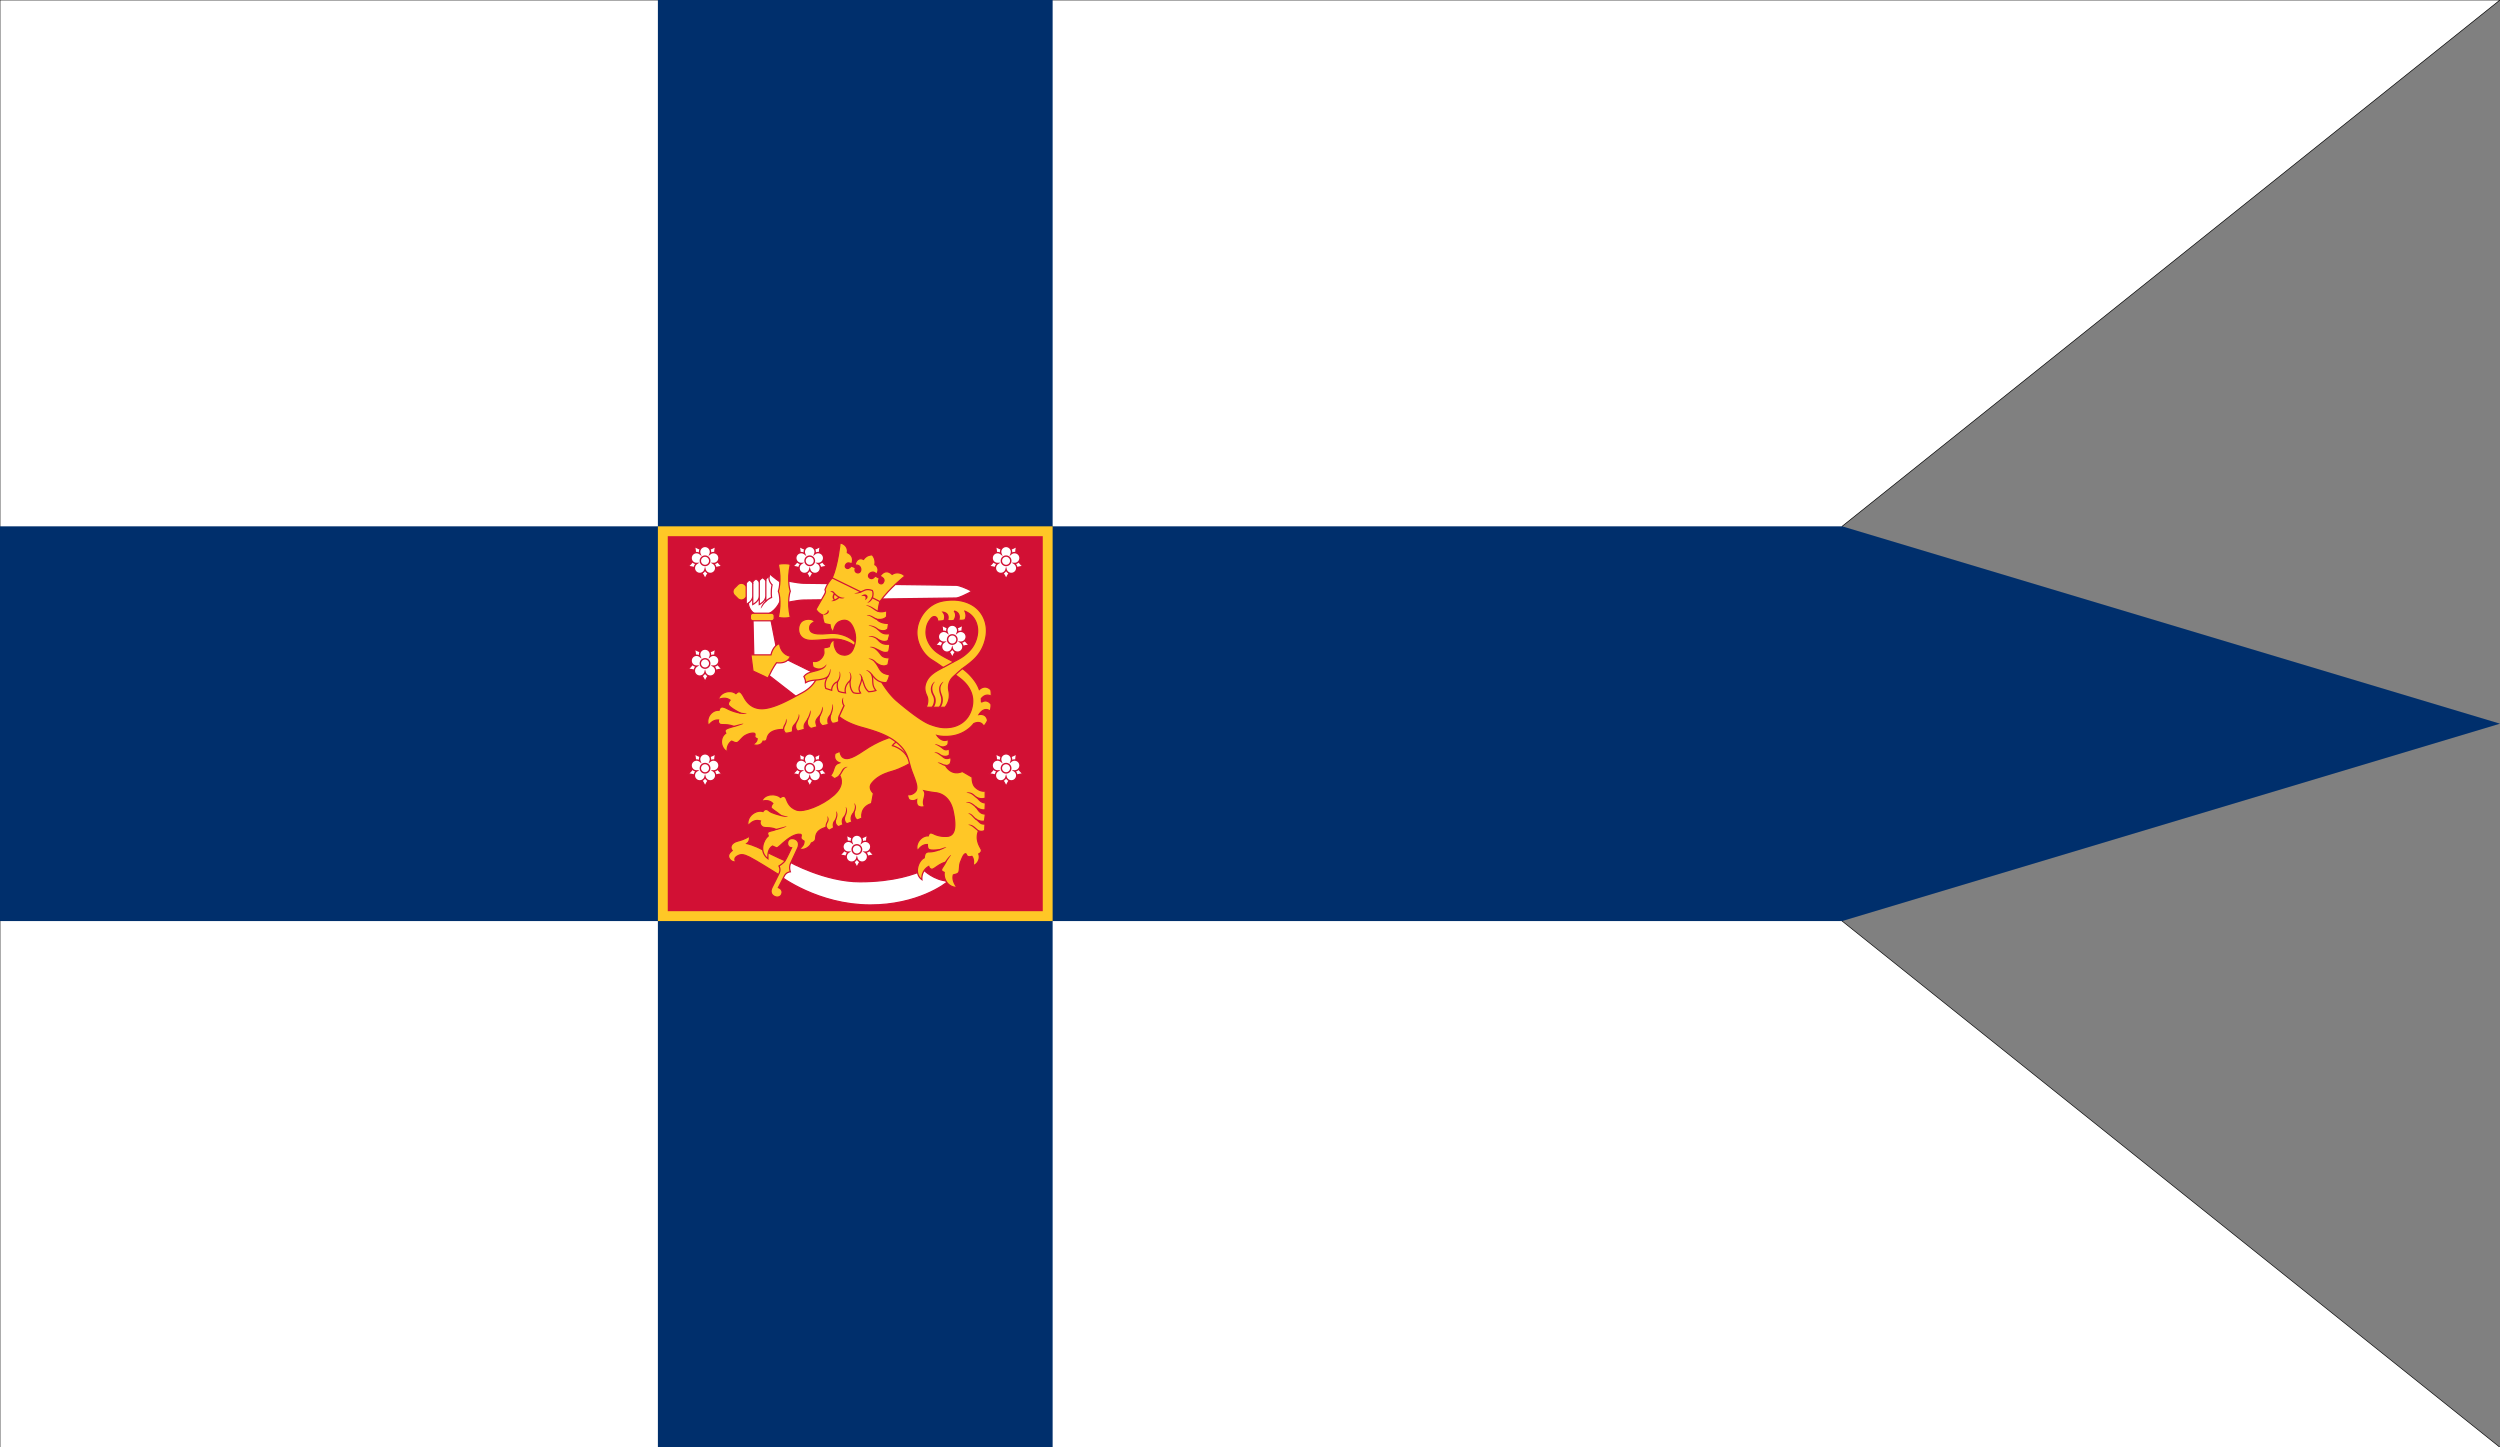 <svg xmlns="http://www.w3.org/2000/svg" xmlns:xlink="http://www.w3.org/1999/xlink" height="1100" width="1900"><rect width="100%" height="100%" fill="#808080" stroke="none"/><path d="M0 0h1900l-500 400v300l500 400H0z" fill="#fff" stroke="#000" stroke-width=".5"/><path d="M0 400h1400l500 150-500 150H0z" fill="#002f6c"/><path d="M500 0h300v1100H500z" fill="#002f6c"/><path d="M500 400h300v300H500z" fill="#ffc726"/><path d="M507.5 407.5h285v285h-285z" fill="#d21034"/><g style="display:inline;mix-blend-mode:normal;stroke:#c8102e;stroke-width:.39;stroke-miterlimit:4;stroke-dasharray:none"><g style="mix-blend-mode:normal;stroke:#c8102e;stroke-width:.39;stroke-miterlimit:4;stroke-dasharray:none" transform="matrix(2.404 0 0 2.404 516.392 244.899)"><use xlink:href="#a" transform="translate(33.093)" width="100%" height="100%" style="stroke:#c8102e;stroke-width:.39;stroke-miterlimit:4;stroke-dasharray:none"/><g id="a" style="stroke:#d21034;stroke-width:.39;stroke-miterlimit:4;stroke-dasharray:none;stroke-opacity:1"><path style="font-variation-settings:normal;vector-effect:none;fill:#fff;fill-opacity:1;fill-rule:evenodd;stroke:#d21034;stroke-width:.39;stroke-linecap:butt;stroke-linejoin:miter;stroke-miterlimit:4;stroke-dasharray:none;stroke-dashoffset:0;stroke-opacity:1;marker:none;marker-start:none;marker-mid:none;marker-end:none;stop-color:#c8102e" d="M12.722 71.481c1.187.816 2.937 1.235 2.937 1.235s1.75-.42 2.936-1.235c-.408 1.381-.267 3.175-.267 3.175s.94 1.534 2.082 2.411c-1.44.038-3.101.727-3.101.727s-1.17 1.368-1.65 2.726c-.482-1.358-1.65-2.726-1.65-2.726s-1.662-.689-3.102-.727c1.142-.877 2.082-2.411 2.082-2.411s.142-1.794-.267-3.175z" transform="matrix(1.157 0 0 1.157 -10.023 -11.923)"/><path style="font-variation-settings:normal;opacity:1;vector-effect:none;fill:#fff;fill-opacity:1;fill-rule:evenodd;stroke:#d21034;stroke-width:1.472;stroke-linecap:butt;stroke-linejoin:miter;stroke-miterlimit:4;stroke-dasharray:none;stroke-dashoffset:0;stroke-opacity:1;marker:none;marker-start:none;marker-mid:none;marker-end:none;stop-color:#c8102e;stop-opacity:1" d="M59.129 270.59a5.616 5.616 0 0 0-5.182 7.648 5.616 5.616 0 1 0-3.236 9.957 5.616 5.616 0 0 0-.26 9.264 5.616 5.616 0 0 0 8.73-3.111 5.616 5.616 0 1 0 8.471-6.155c.694.04 1.388-.05 2.05-.263a5.616 5.616 0 1 0-5.284-9.694 5.616 5.616 0 0 0-5.29-7.646zm4.9 14.853a4.846 4.846 0 1 1-9.692-.001 4.846 4.846 0 0 1 9.692.001z" transform="translate(-10.023 -11.923) scale(.306)"/></g><use height="100%" width="100%" transform="translate(95.168)" xlink:href="#a" style="stroke:#c8102e;stroke-width:.39;stroke-miterlimit:4;stroke-dasharray:none"/><use style="stroke:#c8102e;stroke-width:.39;stroke-miterlimit:4;stroke-dasharray:none" xlink:href="#a" transform="translate(78.158 24.884)" width="100%" height="100%"/><use style="stroke:#c8102e;stroke-width:.39;stroke-miterlimit:4;stroke-dasharray:none" xlink:href="#a" transform="translate(0 32.455)" width="100%" height="100%"/><use style="stroke:#c8102e;stroke-width:.39;stroke-miterlimit:4;stroke-dasharray:none" height="100%" width="100%" transform="translate(0 65.575)" xlink:href="#a"/><use style="stroke:#c8102e;stroke-width:.39;stroke-miterlimit:4;stroke-dasharray:none" xlink:href="#a" transform="translate(33.093 65.575)" width="100%" height="100%"/><use style="stroke:#c8102e;stroke-width:.39;stroke-miterlimit:4;stroke-dasharray:none" height="100%" width="100%" transform="translate(95.168 65.575)" xlink:href="#a"/><use style="stroke:#c8102e;stroke-width:.39;stroke-miterlimit:4;stroke-dasharray:none" height="100%" width="100%" transform="translate(48 91.261)" xlink:href="#a"/></g><g style="stroke:#c8102e;stroke-width:.39;stroke-miterlimit:4;stroke-dasharray:none"><g style="stroke:#c8102e;stroke-width:.39;stroke-miterlimit:4;stroke-dasharray:none"><path d="m17.387 84.04 1.044-1.044a1.596 1.596 0 0 1 2.262 0l1.044 1.044a1.596 1.596 0 0 1 0 2.262l-1.044 1.045a1.596 1.596 0 0 1-2.262 0l-1.044-1.045a1.596 1.596 0 0 1 0-2.262z" style="color:#000;overflow:visible;opacity:1;mix-blend-mode:normal;fill:#ffc726;fill-opacity:1;fill-rule:evenodd;stroke:#d21034;stroke-width:.39;stroke-linecap:round;stroke-linejoin:miter;stroke-miterlimit:4;stroke-dasharray:none;stroke-opacity:1" transform="matrix(2.404 0 0 2.404 516.392 244.899)"/><path transform="translate(516.392 244.899) scale(.636)" d="m163.452 420.433-45.975-22.661-9.058-46.437-1.941-2.769c11.038-5.832 14.213-16.53 14.213-16.53l-.289-21.575c-6.381-4.255-12.322-9.59-12.322-9.59-.481.982-.78 1.927-.951 2.834l-.045.174c.01-.063.014-.124.025-.188 0 0-3.906 2.404-3.906 4.21v1.478c0-1.806-3.904-4.21-3.904-4.21s-3.904 2.404-3.904 4.21v1.478c0-1.805-3.905-4.209-3.905-4.209s-3.904 2.404-3.904 4.21v1.478c0-1.806-3.904-4.209-3.904-4.209s-3.907 2.403-3.907 4.209v25.035s1.097-.538 2.47-1.545c.244 2.501 1.498 8.814 8.03 12.94l-2.503 2.77 1.307 56.692 52.137 40.393 28.317-12.699z" style="font-variation-settings:normal;opacity:1;mix-blend-mode:normal;vector-effect:none;fill:#fff;fill-opacity:1;fill-rule:evenodd;stroke:#d21034;stroke-width:1.472;stroke-linecap:butt;stroke-linejoin:miter;stroke-miterlimit:4;stroke-dasharray:none;stroke-dashoffset:0;stroke-opacity:1;marker:none;marker-start:none;marker-mid:none;marker-end:none;stop-color:#c8102e;stop-opacity:1"/><path d="M103.203 309.379v23.992c4.053-3.642 6.856-4.514 6.856-4.514s-1.11-6.795.632-15.068c0 0-4.694-4.16-3.582-10.098m-11.714 7.166v26.513s7.809-3.837 7.809-10.16m-15.618-14.874v25.034s7.809-3.837 7.809-10.16m-13.15 8.616c2.265-1.7 5.34-4.76 5.34-8.615" transform="translate(516.392 244.899) scale(.636)" style="font-variation-settings:normal;opacity:1;mix-blend-mode:normal;vector-effect:none;fill:none;fill-opacity:1;fill-rule:evenodd;stroke:#d21034;stroke-width:1.472;stroke-linecap:square;stroke-linejoin:miter;stroke-miterlimit:4;stroke-dasharray:none;stroke-dashoffset:0;stroke-opacity:1;marker:none;marker-start:none;marker-mid:none;marker-end:none;stop-color:#c8102e;stop-opacity:1"/><path style="font-variation-settings:normal;opacity:1;vector-effect:none;fill:#fff;fill-opacity:1;fill-rule:evenodd;stroke:#d21034;stroke-width:.39;stroke-linecap:butt;stroke-linejoin:miter;stroke-miterlimit:4;stroke-dasharray:none;stroke-dashoffset:0;stroke-opacity:1;marker:none;marker-start:none;marker-mid:none;marker-end:none;stop-color:#c8102e;stop-opacity:1" d="M33.33 88.746s3.876-.896 5.937-.924l48.214-.64c.832-.01 3.137-1.118 4.966-2.14-1.83-1.023-4.134-1.872-4.966-1.883l-48.214-.64c-2.06-.026-5.937-.923-5.937-.923z" transform="matrix(2.404 0 0 2.404 516.392 244.899)"/><path d="M31.259 76.537s.537-.226 1.89-.226c1.354 0 1.891.226 1.891.226-1.152 5.427-.004 8.505-.004 8.505s-1.148 2.818.004 8.245c0 0-.537.226-1.89.226-1.354 0-1.891-.226-1.891-.226 1.151-5.427.004-8.245.004-8.245s1.147-3.078-.004-8.505z" style="font-variation-settings:normal;opacity:1;mix-blend-mode:normal;vector-effect:none;fill:#ffc726;fill-opacity:1;fill-rule:evenodd;stroke:#d21034;stroke-width:.39;stroke-linecap:butt;stroke-linejoin:miter;stroke-miterlimit:4;stroke-dasharray:none;stroke-dashoffset:0;stroke-opacity:1;marker:none;marker-start:none;marker-mid:none;marker-end:none;stop-color:#c8102e;stop-opacity:1" transform="matrix(2.404 0 0 2.404 516.392 244.899)"/><path d="M23.274 91.998h5.83c.47 0 .849.379.849.849v.692c0 .47-.378.848-.848.848h-5.83a.846.846 0 0 1-.849-.848v-.692c0-.47.379-.849.848-.849z" style="color:#000;overflow:visible;opacity:1;mix-blend-mode:normal;fill:#ffc726;fill-opacity:1;fill-rule:evenodd;stroke:#d21034;stroke-width:.39;stroke-linecap:round;stroke-linejoin:miter;stroke-miterlimit:4;stroke-dasharray:none;stroke-opacity:1" transform="matrix(2.404 0 0 2.404 516.392 244.899)"/><path d="M30.695 107.651c3.802.422 4.378-2.074 4.378-2.074-1.975-.325-3.228-2.012-3.418-3.993-2.189.652-2.726 3.57-2.726 3.57h-6.336l.652 5.108 4.724 2.228c.787-1.639 1.671-3.393 2.726-4.839z" style="font-variation-settings:normal;opacity:1;mix-blend-mode:normal;vector-effect:none;fill:#ffc726;fill-opacity:1;fill-rule:evenodd;stroke:#d21034;stroke-width:.39;stroke-linecap:butt;stroke-linejoin:miter;stroke-miterlimit:4;stroke-dasharray:none;stroke-dashoffset:0;stroke-opacity:1;marker:none;marker-start:none;marker-mid:none;marker-end:none;stop-color:#c8102e;stop-opacity:1" transform="matrix(2.404 0 0 2.404 516.392 244.899)"/><path d="M27.238 87.98c-.672.64-1.277 1.408-1.516 2.319-.05.216-.003.293.122.074.47-.78 1.024-1.515 1.692-2.135-.095-.074-.18-.318-.283-.272z" style="color:#000;font-style:normal;font-variant:normal;font-weight:400;font-stretch:normal;font-size:medium;line-height:normal;font-family:sans-serif;font-variant-ligatures:normal;font-variant-position:normal;font-variant-caps:normal;font-variant-numeric:normal;font-variant-alternates:normal;font-variant-east-asian:normal;font-feature-settings:normal;font-variation-settings:normal;text-indent:0;text-align:start;text-decoration:none;text-decoration-line:none;text-decoration-style:solid;text-decoration-color:#000;letter-spacing:normal;word-spacing:normal;text-transform:none;writing-mode:lr-tb;direction:ltr;text-orientation:mixed;dominant-baseline:auto;baseline-shift:baseline;text-anchor:start;white-space:normal;shape-padding:0;shape-margin:0;inline-size:0;clip-rule:nonzero;display:inline;overflow:visible;visibility:visible;opacity:1;isolation:auto;mix-blend-mode:normal;color-interpolation:sRGB;color-interpolation-filters:linearRGB;solid-color:#000;solid-opacity:1;vector-effect:none;fill:#d21034;fill-opacity:1;fill-rule:evenodd;stroke:none;stroke-width:.39;stroke-linecap:butt;stroke-linejoin:miter;stroke-miterlimit:4;stroke-dasharray:none;stroke-dashoffset:0;stroke-opacity:1;marker:none;color-rendering:auto;image-rendering:auto;shape-rendering:auto;text-rendering:auto;enable-background:accumulate;stop-color:#c8102e;stop-opacity:1" stroke="none" transform="matrix(2.404 0 0 2.404 516.392 244.899)"/></g><g style="stroke:#c8102e;stroke-width:.39;stroke-miterlimit:4;stroke-dasharray:none"><path d="M31.534 174.743s-7.494-4.725-9.395-5.648c-1.9-.923-2.715-1.032-3.964-.272-1.25.76-.326 1.792-.326 1.792-.923.11-1.9-.38-2.28-1.466-.381-1.086 1.085-2.118 1.085-2.118-.814-.977-.38-2.498 1.901-3.041 2.28-.543 3.53-1.52 3.53-1.52s.38 1.52-.76 2.335c0 0 2.335.488 5.213 2.118 2.878 1.629 7.712 3.692 7.712 3.692z" style="font-variation-settings:normal;opacity:1;vector-effect:none;fill:#ffc726;fill-opacity:1;fill-rule:evenodd;stroke:#d21034;stroke-width:.39;stroke-linecap:butt;stroke-linejoin:miter;stroke-miterlimit:4;stroke-dasharray:none;stroke-dashoffset:0;stroke-opacity:1;marker:none;marker-start:none;marker-mid:none;marker-end:none;stop-color:#c8102e;stop-opacity:1" transform="matrix(2.404 0 0 2.404 516.392 244.899)"/><path d="M34.757 170.597s11.208 6.3 22.273 6.3c11.066 0 17.48-2.498 20.195-3.693 0 0 3.258 3.259 7.712 3.476-.74.892-9.748 7.55-24.633 7.54-16.484-.014-28.371-9.06-28.371-9.06z" style="font-variation-settings:normal;opacity:1;vector-effect:none;fill:#fff;fill-opacity:1;fill-rule:evenodd;stroke:#d21034;stroke-width:.39;stroke-linecap:butt;stroke-linejoin:miter;stroke-miterlimit:4;stroke-dasharray:none;stroke-dashoffset:0;stroke-opacity:1;marker:none;marker-start:none;marker-mid:none;marker-end:none;stop-color:#c8102e;stop-opacity:1" transform="matrix(2.404 0 0 2.404 516.392 244.899)"/><path style="font-variation-settings:normal;opacity:1;vector-effect:none;fill:#ffc72c;fill-opacity:1;fill-rule:evenodd;stroke:#d21034;stroke-width:.39;stroke-linecap:butt;stroke-linejoin:miter;stroke-miterlimit:4;stroke-dasharray:none;stroke-dashoffset:0;stroke-opacity:1;marker:none;marker-start:none;marker-mid:none;marker-end:none;stop-color:#c8102e;stop-opacity:1" d="M33.214 174.949c-.616 1.139-1.941 3.776-1.941 3.776s1.328.448 1.161 1.662c-.167 1.215-1.296 1.639-2.336 1.164-1.04-.474-1.476-1.48-.858-2.79s1.747-3.37 2.298-4.622c.551-1.252-.07-2.22-.07-2.22s1.443-.905 1.95-1.718c.501-.807 2.017-4.044 2.017-4.044-.515-.02-1.406-.486-1.239-1.701.167-1.215 1.374-1.485 2.414-1.01 1.04.474 1.284 1.595.78 2.752-.502 1.156-1.746 3.676-2.297 4.928-.551 1.253-.046 2.604-.046 2.604s-1.218.08-1.833 1.219z" transform="matrix(2.404 0 0 2.404 516.392 244.899)"/></g><g style="display:inline;opacity:1;mix-blend-mode:normal;stroke:#c8102e;stroke-width:.39;stroke-miterlimit:4;stroke-dasharray:none"><path transform="rotate(43.113 118.906 1010.965) scale(2.404)" d="M90.17 150.937c-.484 4.563-3.156 10.323-5.427 11.277-2.27.953-3.817.037-4.767-.396-.95-.432-1.4 0-1.62.94-1.753-.095-4.612 2.521-3.488 4.893.497-.694 1.296-1.918 3-1.877 0 0 .073.88.429 1.27s1.75-.12 4.068-.234c0 0-2.672 1.516-3.683 1.509-.999-.008-1.497.508-1.316 1.47-1.964.949-2.944 4.675-.362 6.493-.053-1.719.282-2.988 1.794-3.775 0 0 .213.843 1.398.948 1.186.106 1.776-1.561 4.134-2.437-.44 1.03-1.395 1.961-1.323 2.538.045.366.483.498.846.704-.274 1.973 1.208 5.705 4.847 5.35-.888-.857-2.14-2.288-1.677-3.929.538-.233.8-.205 1.254-.42.525-.248.268-1.69.734-4.323.467-2.634 1.41-3.666 1.902-3.979.491-.312.531.375.937.734.405.358 1.41.053 1.41.053.69.742.835 1.592.557 2.697 1.154-.082 2.163-2.23 1.52-3.897 0 0 .586-.89.157-1.68-.429-.792-2.101-1.666-.163-5.165.738.335 1.376.076 1.376.076l.494-1.551s-1.345-.578-1.27-2.154c.266.351.766 1.217 2.12.915l.666-1.514s-1.64-.4-1.497-2.394c0 0 .6 1.596 2.144 1.416l.82-1.587s-1.644-.246-1.677-2.745c0 0 1.064 1.534 2.458 1.196l.663-1.439s-2.894-1.978-.935-5.448l-1.791-2.787s-2.35.192-2.55-1.928c-.198-2.12.455-4.442 2.078-7.078 1.624-2.636 2.585-6.14 2.585-6.14l-2.957-3.555-7.21 1.914s-2.23 3.648-3.41 9.07c-1.112 5.104-2.215 5.81-3.196 6.043-.982.233-2.127-.762-2.127-.762l-.665 1.515s.774 2.177 3.033 1.253c-1.111 1.998.575 2.476.722 4.903 0 0 1.043-.157 1.463-.105 0 0 .6-.71.564-1.941 1.11.295 3.422 1.5 2.938 6.063z" style="color:#000;font-style:normal;font-variant:normal;font-weight:400;font-stretch:normal;font-size:medium;line-height:normal;font-family:sans-serif;font-variant-ligatures:normal;font-variant-position:normal;font-variant-caps:normal;font-variant-numeric:normal;font-variant-alternates:normal;font-variant-east-asian:normal;font-feature-settings:normal;font-variation-settings:normal;text-indent:0;text-align:start;text-decoration:none;text-decoration-line:none;text-decoration-style:solid;text-decoration-color:#000;letter-spacing:normal;word-spacing:normal;text-transform:none;writing-mode:lr-tb;direction:ltr;text-orientation:mixed;dominant-baseline:auto;baseline-shift:baseline;text-anchor:start;white-space:normal;shape-padding:0;shape-margin:0;inline-size:0;clip-rule:nonzero;display:inline;overflow:visible;visibility:visible;opacity:1;isolation:auto;mix-blend-mode:normal;color-interpolation:sRGB;color-interpolation-filters:linearRGB;solid-color:#000;solid-opacity:1;vector-effect:none;fill:#ffc726;fill-opacity:1;fill-rule:evenodd;stroke:#d21034;stroke-width:.39;stroke-linecap:butt;stroke-linejoin:miter;stroke-miterlimit:4;stroke-dasharray:none;stroke-dashoffset:0;stroke-opacity:1;marker:none;color-rendering:auto;image-rendering:auto;shape-rendering:auto;text-rendering:auto;enable-background:accumulate;stop-color:#c8102e;stop-opacity:1"/><path d="M52.809 140.573a1.964 1.964 0 0 0-1.358.937c-.352.563-.608 1.191-1.056 1.674.113.051.249.271.345.205.505-.633.821-1.388 1.3-2.038.243-.328.582-.557.965-.693.273-.145-.101-.105-.196-.085zm2.46 11.662c.375.77.154 1.666-.193 2.412-.145.149.042.196.16.265.13.14.168-.045.223-.147.343-.73.496-1.644.072-2.375-.074-.126-.157-.25-.288-.323l.026.168zm-2.693 1.18c.243.82-.024 1.695-.4 2.43-.14.148-.064.236.102.304.125.145.186.012.243-.108.407-.769.62-1.733.237-2.554-.043-.12-.231-.358-.181-.092zm-3.034 1.377c.178.772.017 1.585-.326 2.28-.023.11-.216.272-.03.32.131.074.287.22.32-.015.3-.673.55-1.438.37-2.178a1.472 1.472 0 0 0-.355-.624l.02.217zm-17.596.952c-.024.12-.198.343.013.348.678.186 1.467.355 2.17.308.268-.019.017-.125-.11-.143-.665-.141-1.403-.374-2.053-.574-.007.02-.016.04-.02.061zm14.83.583c.107.527.098 1.1-.177 1.568-.252.439-.43.928-.425 1.44-.003.13.004.262.008.393.12-.047.313-.041.386-.12-.09-.503.062-1.008.306-1.445.23-.408.368-.896.225-1.358-.068-.234-.148-.476-.313-.662l-.01.184zm-14.112 3.292c-.721.189-1.445.377-2.168.563.057.109.028.364.144.37 1.047-.287 2.094-.601 3.071-1.08.238-.143-.026-.143-.166-.09-.293.08-.587.158-.88.237z" style="color:#000;font-style:normal;font-variant:normal;font-weight:400;font-stretch:normal;font-size:medium;line-height:normal;font-family:sans-serif;font-variant-ligatures:normal;font-variant-position:normal;font-variant-caps:normal;font-variant-numeric:normal;font-variant-alternates:normal;font-variant-east-asian:normal;font-feature-settings:normal;font-variation-settings:normal;text-indent:0;text-align:start;text-decoration:none;text-decoration-line:none;text-decoration-style:solid;text-decoration-color:#000;letter-spacing:normal;word-spacing:normal;text-transform:none;writing-mode:lr-tb;direction:ltr;text-orientation:mixed;dominant-baseline:auto;baseline-shift:baseline;text-anchor:start;white-space:normal;shape-padding:0;shape-margin:0;inline-size:0;clip-rule:nonzero;display:inline;overflow:visible;visibility:visible;opacity:1;isolation:auto;mix-blend-mode:normal;color-interpolation:sRGB;color-interpolation-filters:linearRGB;solid-color:#000;solid-opacity:1;vector-effect:none;fill:#d21034;fill-opacity:1;fill-rule:evenodd;stroke:none;stroke-width:.39;stroke-linecap:butt;stroke-linejoin:miter;stroke-miterlimit:4;stroke-dasharray:none;stroke-dashoffset:0;stroke-opacity:1;marker:none;color-rendering:auto;image-rendering:auto;shape-rendering:auto;text-rendering:auto;enable-background:accumulate;stop-color:#c8102e;stop-opacity:1" stroke="none" transform="matrix(2.404 0 0 2.404 516.392 244.899)"/><path d="M68.898 132.546s-.978.38-1.575 1.303c0 0 3.434.83 4.933 3.985" style="font-variation-settings:normal;display:inline;opacity:1;mix-blend-mode:normal;vector-effect:none;fill:none;fill-opacity:1;fill-rule:evenodd;stroke:#d21034;stroke-width:.39;stroke-linecap:butt;stroke-linejoin:miter;stroke-miterlimit:4;stroke-dasharray:none;stroke-dashoffset:0;stroke-opacity:1;marker:none;marker-start:none;marker-mid:none;marker-end:none;stop-color:#c8102e;stop-opacity:1" transform="matrix(2.404 0 0 2.404 516.392 244.899)"/></g><g style="stroke:#c8102e;stroke-width:.39;stroke-miterlimit:4;stroke-dasharray:none"><path style="color:#000;font-style:normal;font-variant:normal;font-weight:400;font-stretch:normal;font-size:medium;line-height:normal;font-family:sans-serif;font-variant-ligatures:normal;font-variant-position:normal;font-variant-caps:normal;font-variant-numeric:normal;font-variant-alternates:normal;font-variant-east-asian:normal;font-feature-settings:normal;font-variation-settings:normal;text-indent:0;text-align:start;text-decoration:none;text-decoration-line:none;text-decoration-style:solid;text-decoration-color:#000;letter-spacing:normal;word-spacing:normal;text-transform:none;writing-mode:lr-tb;direction:ltr;text-orientation:mixed;dominant-baseline:auto;baseline-shift:baseline;text-anchor:start;white-space:normal;shape-padding:0;shape-margin:0;inline-size:0;clip-rule:nonzero;display:inline;overflow:visible;visibility:visible;opacity:1;isolation:auto;mix-blend-mode:normal;color-interpolation:sRGB;color-interpolation-filters:linearRGB;solid-color:#000;solid-opacity:1;vector-effect:none;fill:#ffc726;fill-opacity:1;fill-rule:evenodd;stroke:#d21034;stroke-width:1.472;stroke-linecap:butt;stroke-linejoin:miter;stroke-miterlimit:4;stroke-dasharray:none;stroke-dashoffset:0;stroke-opacity:1;marker:none;color-rendering:auto;image-rendering:auto;shape-rendering:auto;text-rendering:auto;enable-background:accumulate;stop-color:#c8102e;stop-opacity:1" d="M326.42 331.96c-3.818 0-7.926.39-12.318 1.272-17.57 3.529-29.124 19.94-30.276 34.954-1.19 15.52 8.257 29.475 17.75 35.33 9.493 5.854 10.544 7.247 13.582 9.011-4.295 2.485-14.938 6.948-19.453 15.569-4.515 8.62-1.847 14.572 0 18.677 1.847 4.106 1.002 9.633-1.025 13.342h22.578s7.184-7.388 4.72-19.293c-2.463-11.905 5.095-17.132 7.627-19.445 6.566 4.62 10.769 7.954 14.516 13.033 6.84 9.27 8.42 20.158 3.404 31.926-4.86 11.4-14.894 16.405-23.29 17.643-8.719 1.285-15.24.123-24.86-3.463-9.621-3.587-25.838-16.227-39.385-27.721-13.547-11.494-23.398-31.61-23.398-31.61l-61.576-.822-11.203 5.182s-3.472 9.88-17.112 17.195c-13.64 7.315-29.642 16.566-43.478 18.713-13.836 2.147-21.6-4.895-26.116-13.31-4.361-8.13-6.31-7.498-9.646-4.311-6.415-5.183-18.817-1.987-20.936 6.979 3.058-1.027 8.828-3.08 13.957.82 0 0-2.34 2.933-2.113 4.916.228 1.982 5.397 5.963 14.428 10.478 0 0-8.064-1.194-15.492-5.115-7.176-3.787-8.806-2.077-9.998 1.815-8.216-.717-16.105 8.246-12.649 18.302 1.963-2.559 5.605-7.075 12.037-6.705 0 0-.92 2.715 1.198 4.643 2.117 1.928 8.663-.412 17.035 3.01-5.444 1.738-8.984 2.482-10.133 4.355-.728 1.187-.068 2.353.52 3.818-6.844 4.603-7.353 16.532 1.652 22.188-.08-3.224.062-9.025 5.3-12.777 2.138.58 2.83 1.673 5.735 1.843 2.906.171 6.224-6.18 10.701-8.638 4.477-2.459 8.042-2.957 10.219-2.666 2.177.29 1.16 2.468 1.16 4.064 0 1.597 2.758 2.467 2.758 2.467-.145 2.858-1.74 4.997-5.37 6.676 2.613 1.682 10.208 2.22 12.481-3.774 0 0 3.774.872 4.5-2.176.726-3.047 1.742-11.755 20.03-11.755 0 0 .24 2.756 2.417 4.498 0 0 4.936-.145 8.274-1.887-.435-7.557 1.822-6.978 4.933-11.756 0 0-3.772 6.677 1.163 11.176l8.127-2.178c-1.33-6.699 1.08-6.905 4.209-12.771 0 0-3.483 7.837 3.628 11.755l7.258-2.03c-2.65-7.241-1.73-7.653 3.627-14.079-1.16 2.758-3.046 9.288 2.904 12.916l6.967-1.596c-1.715-7.898.553-8.38 2.903-12.337 0 0-2.904 6.822 2.03 11.03 0 0 5.517-.289 7.694-2.466 0 0-.956-3.562.145-5.807 0 0 7.473 7.625 27.513 13.131 20.04 5.506 34.233 10.72 45.178 21.522 10.946 10.802 9.907 19.42 14.537 31.58 4.709 12.363 8.1 20.04 3.338 24.383-4.762 4.342-8.853 2.613-8.853 2.613s.21 3.955 1.955 6.213c.205.103 4.105 2.77 9.031-.104 0 0-.821 4.722 1.334 7.287 2.42 1.958 5.256 1.838 8.209 1.13-4.405-7.038 2.853-13.235-.922-18.987 0 0 7.292 1.653 14.113 2.379 6.822.726 17.427 5.454 20.916 22.285 3.49 16.831 2.874 28.735-6.568 29.762-5.943.646-11.786-.645-15.377-2.28-3.59-1.634-6.39-3.368-7.807 1.75-8.235-.439-16.412 9.42-12.873 17.926 1.876-2.623 5.348-7.669 11.79-7.515 0 0-.177 3.747 1.17 5.22 1.346 1.475 5.224 1.97 13.577.801 0 0-6.636 2.71-11.85 2.67-5.142-.039-6.031 1.96-6.706 7.145-7.425 3.589-12.487 19.226-2.729 26.097-.65-6.076 2.425-12.846 8.14-15.82 0 0 .6 2.802 3.405 3.375 2.806.573 8.32-6.285 16.905-8.442-1.666 3.895-5.274 7.412-5.002 9.592.172 1.382 1.825 1.883 3.199 2.66-1.037 7.457 3.959 17.914 15.346 17.944-2.075-2.47-6.2-8.73-4.45-14.932 2.033-.88 3.254-.46 5.631-2.14 2.377-1.68 1.006-8.713 2.969-13.428 1.963-4.715 3.258-8.26 5.115-9.442 1.857-1.182 1.578 1.257 3.11 2.612 1.531 1.354 5.332.203 5.332.203 1.894 2.343 2.556 6.579 1.505 10.752 4.36-.31 9.155-7.38 6.727-13.678 0 0 4.729-2.096 2.615-5.996-2.114-3.9-6.892-11.777-2.873-21.627 4.662 1.763 7.33-.494 7.33-.494l.41-7.594c-6.185.55-6.454-3.007-11.084-5.953 6.363 4.105 10.47 2.258 10.47 2.258l1.025-8.21c-7.422-.225-8.184-5.295-11.7-8.825 6.569 5.131 11.29 3.693 11.29 3.693l.41-8.209c-6.386-.319-7.406-4.524-11.084-6.979 5.952 3.49 10.878 1.231 10.878 1.231v-8.416c-3.694.616-7.799-.616-11.904-4.516-4.105-3.9-3.695-12.11-3.695-12.11l-11.7-6.773c-13.752 5.953-20.251-7.251-20.251-7.251 3.9.615 5.748-2.258 5.748-2.258 1.083-2.395 1.178-5.08.615-7.184-7.02 3.309-8.566-.827-12.316-3.08 5.747 3.695 10.347.41 10.347.41 1.122-3.504-.084-7.594-.084-7.594-5.599 2.948-7.067-1.172-10.469-2.873 5.337 1.848 8.827-1.847 8.827-1.847 1.231-2.463.615-6.569.615-6.569-7.39 4.31-13.33-4.763-13.33-4.763s6.993 2.187 18.012.562c8.756-1.29 18.859-5.79 25.99-14.765 9.136-4.216 11.824 3.263 11.824 3.263 3.131-3.21 4.553-6.92 4.553-6.92s-.641-8.641-10.2-7.166c6.836-10.355 13.342-4.058 13.342-4.058 1.395-4.262 1.035-8.217 1.035-8.217s-4.085-6.96-11.496-2.469a41.543 41.543 0 0 0-.127-4.246c5.748-7.176 11.78-2.877 11.78-2.877.41-4.515-.41-7.594-.41-7.594s-5.921-7.352-13.737-.425a42.605 42.605 0 0 0-5.75-10.72c-4.015-5.442-8.401-9.842-14.357-14.331 1.793-1.46 5.786-3.93 11.887-9.274 6.594-5.777 13.406-14.461 16.03-28.384 2.713-14.384-2.625-28.502-13.464-36.364-5.966-4.327-14.796-7.853-26.25-7.857zm1.785 13.13s8.418 1.306 5.516 10.885c0 0 4.499.87 7.547-.58 0 0 2.687-4.825-.213-10.133a27.71 27.71 0 0 1 5.45 3.052c7.315 5.305 11.328 15.211 9.31 25.918-2.106 11.169-8.005 18.386-15.835 24.346-3.84 2.923-8.487 5.266-12.789 7.443-4.654-3.373-7.951-3.892-17.447-10.062-9.495-6.17-15.836-16.79-15.039-27.174.41-5.351 1.523-9.58 5.715-14.644s8.717-1.16 7.851 2.996c4.05.127 7.678-.61 7.678-.61s2.937-5.36-1.072-10.072c0 0 8.538.667 5.49 9.81 0 0 4.21 1.16 7.694-.146 0 0 4.353-6.24.144-11.03z" transform="translate(516.392 244.899) scale(.636)"/><path d="M80.55 113.704c-.801.625-1.202 1.689-1.06 2.689.071.649.353 1.247.66 1.814.443.909.372 2.017-.096 2.895-.106.215-.24.414-.387.603h.716c.709-1.017.86-2.414.314-3.538-.313-.594-.625-1.206-.72-1.88a3.148 3.148 0 0 1 .638-2.456c.077-.147.17-.276-.066-.127zm2.725.001c-.575.458-1.06 1.088-1.154 1.836-.129.908.165 1.8.45 2.65.323 1.073.192 2.301-.435 3.25-.023.083-.25.251-.146.264h.564c.77-1.048.911-2.48.485-3.693-.299-.77-.586-1.574-.513-2.416.048-.69.417-1.274.843-1.802.07-.175.095-.18-.094-.089zm-31.62 5.091c-.38.75-.387 1.726.148 2.405-.546 1.102-1.023 2.212-1.512 3.34.121.018.303.193.384.105.544-1.147 1.037-2.293 1.583-3.439-.544-.657-.626-1.579-.482-2.399-.008-.222-.004-.152-.121-.012zm-3.31 2.102c.028 1.006-.352 2.186-.748 3.091.082.055.269.173.36.16.396-.87.702-2.045.57-3.008-.022-.143-.047-.289-.137-.407l-.044.164zm-3.224.802c-.027.86-.494 1.823-.907 2.553.117.035.278.233.365.155.399-.69.852-1.665.722-2.49a1.12 1.12 0 0 0-.136-.404l-.044.186zm-3.801 1.182c-.145.837-.548 1.809-.958 2.545.123.02.301.2.387.114.337-.654.708-1.548.745-2.295.01-.202-.05-.396-.12-.583l-.054.219zm-22.304.5c0 .122-.177.354.033.345.613.125 1.433.14 2.057.12.278-.022-.03-.14-.156-.155-.579-.13-1.342-.229-1.919-.373l-.015.063zm18.692.661c.004.813-.543 1.684-.909 2.37.12.028.284.22.373.139.363-.623.814-1.51.723-2.262a1.128 1.128 0 0 0-.143-.431l-.044.184zm-4.031 1.498c.01.565-.17 1.118-.475 1.592-.298.466-.491 1.004-.491 1.563.037.102.273.005.392.024.022-.849.641-1.562.78-2.401a1.47 1.47 0 0 0-.17-.974l-.036.196zm-13.824 1.394c-.947.148-1.88.465-2.81.69.056.11.026.364.143.373.97-.256 1.947-.597 2.882-.961.24-.107.055-.142-.106-.116l-.11.014zm60.869 6.439c.292.224.653.334.971.517.236.118.543.34.775.465.033-.118.228-.284.148-.368-.52-.278-1.172-.563-1.758-.621l-.136.007zm.281 2.6a1.2 1.2 0 0 0-.416.113c.303.086.628.101.908.263.332.164.666.483.985.669.033-.119.23-.272.154-.366-.459-.336-1.044-.728-1.63-.68zm.814 3.225c-.24.008-.185.07.005.135.787.238 1.489.892 2.323.98-.02-.123.093-.35-.015-.4-.796-.077-1.498-.76-2.313-.715zm9.395 9.423c-.16.006-.322.017-.469.086.292.125.616.119.917.232.627.174 1.127.6 1.605 1.025.137.113.547.44.7.53.034-.119.23-.28.153-.37-.502-.326-1.153-1.042-1.714-1.277a2.633 2.633 0 0 0-1.192-.226zm-.32 3.048c-.083-.006-.4.065-.196.113.272.068.57.088.841.198.76.257 1.577 1.002 2.172 1.523.055-.11.28-.232.218-.333-.667-.598-1.63-1.394-2.548-1.49a2.991 2.991 0 0 0-.486-.011zm.375 3.598c.308.192.652.334.917.593.49.43.992 1.17 1.606 1.522.037-.118.238-.272.163-.365-.705-.427-1.303-1.448-2.12-1.702a1.267 1.267 0 0 0-.566-.048zm.229 3.555c-.263.015-.102.112.059.146.962.238 1.635 1.017 2.391 1.6.179.134.34.322.543.416.021-.122.199-.284.118-.38-.783-.536-1.408-1.368-2.328-1.679a2.237 2.237 0 0 0-.783-.103zm-7.31 7.106c-.685.165-1.47.472-2.145.67.061.107.043.363.16.366.667-.216 1.441-.58 2.049-.932.17-.144.117-.097-.065-.104zm1.506 2.55c-.677.608-1.23 1.34-1.734 2.095.116.04.268.245.36.17.479-.744.982-1.476 1.48-2.203.077-.18.041-.137-.106-.062z" style="color:#000;font-style:normal;font-variant:normal;font-weight:400;font-stretch:normal;font-size:medium;line-height:normal;font-family:sans-serif;font-variant-ligatures:normal;font-variant-position:normal;font-variant-caps:normal;font-variant-numeric:normal;font-variant-alternates:normal;font-variant-east-asian:normal;font-feature-settings:normal;font-variation-settings:normal;text-indent:0;text-align:start;text-decoration:none;text-decoration-line:none;text-decoration-style:solid;text-decoration-color:#000;letter-spacing:normal;word-spacing:normal;text-transform:none;writing-mode:lr-tb;direction:ltr;text-orientation:mixed;dominant-baseline:auto;baseline-shift:baseline;text-anchor:start;white-space:normal;shape-padding:0;shape-margin:0;inline-size:0;clip-rule:nonzero;display:inline;overflow:visible;visibility:visible;opacity:1;isolation:auto;mix-blend-mode:normal;color-interpolation:sRGB;color-interpolation-filters:linearRGB;solid-color:#000;solid-opacity:1;vector-effect:none;fill:#d21034;fill-opacity:1;fill-rule:evenodd;stroke:none;stroke-width:.39;stroke-linecap:butt;stroke-linejoin:miter;stroke-miterlimit:4;stroke-dasharray:none;stroke-dashoffset:0;stroke-opacity:1;marker:none;color-rendering:auto;image-rendering:auto;shape-rendering:auto;text-rendering:auto;enable-background:accumulate;stop-color:#c8102e;stop-opacity:1" stroke="none" transform="matrix(2.404 0 0 2.404 516.392 244.899)"/><path d="M87.208 111.49a26.99 26.99 0 0 1 2.278-1.995m-6.1-.347c1.335-.698 1.962-1.098 3.183-1.722" style="font-variation-settings:normal;display:inline;opacity:1;mix-blend-mode:normal;vector-effect:none;fill:none;fill-opacity:1;fill-rule:evenodd;stroke:#d21034;stroke-width:.39;stroke-linecap:butt;stroke-linejoin:miter;stroke-miterlimit:4;stroke-dasharray:none;stroke-dashoffset:0;stroke-opacity:1;marker:none;marker-start:none;marker-mid:none;marker-end:none;stop-color:#c8102e;stop-opacity:1" transform="matrix(2.404 0 0 2.404 516.392 244.899)"/></g><g style="stroke:#c8102e;stroke-width:.39;stroke-miterlimit:4;stroke-dasharray:none"><path style="font-variation-settings:normal;opacity:1;vector-effect:none;fill:#ffc726;fill-opacity:1;fill-rule:evenodd;stroke:#d21034;stroke-width:.39;stroke-linecap:butt;stroke-linejoin:miter;stroke-miterlimit:4;stroke-dasharray:none;stroke-dashoffset:0;stroke-opacity:1;marker:none;marker-start:none;marker-mid:none;marker-end:none;stop-color:#c8102e;stop-opacity:1" d="M38.167 95.155c-1.048 1.701-.785 5.549 3.776 5.44 4.562-.108 7.169-.977 10.319.109 3.15 1.086 3.693 2.335 3.693 2.335l.031-1.476s-3.111-3.744-8.922-3.147c-5.81.598-5.992-.906-5.89-2.044.102-1.137 1.546-1.683 1.546-1.683-.457-1.085-3.505-1.235-4.553.466z" transform="matrix(2.404 0 0 2.404 516.392 244.899)"/><path d="M48.295 80.815c-1.958 2.266-2.29 3.783-2.29 3.783.191.46.307.652-.23 1.574-.539.922-2.612 4.57-2.612 4.57s.46 1.152 2.073 1.805c0 0 0 1.536.576 2.688 0 0 .884.268 1.805.422 0 0-.038 1.42 1.037 2.266 0 0 .208-2.494 1.882-3.293 1.674-.8 3.202-.527 4.253 1.619 1.051 2.146 1.273 4.537.064 7.176-1.21 2.638-4.285 2.009-5.169.588-.883-1.422-.876-2.788-.723-3.479 0 0-1.177-.077-1.6 2.035 0 0-.806.307-1.65.307 0 0-.193.461-.04 1.421.154.96-1.343 3.533-3.647 2.842 0 0-.154 1.114.268 1.958 0 0 1.344.922 2.765.384-2.215 1.156-4.405.763-5.722 2.496 0 0 .576 1.153.538 1.959 2.186-1.26 4.15-.357 6.848-1.69 0 0-1.152 1.767-.46 3.533l1.843.576s-.077-1.92 1.881-2.765c0 0-.384 1.805.308 3.072.615.281 1.37.461 2.188.538 0 0-.69-2.15 1.46-3.878 0 0-.27 2.65 1.075 3.801.619.218 1.7.275 2.227.115-1.148-1.866.09-2.184.423-4.723.652 1.558.734 3.16 2.15 4.301.817-.046 1.355-.097 2.266-.384-1.566-2.011-.573-3.146-1.306-5.03 1.218 1.54 2.363 2.632 4.685 2.534.529-.762.859-1.752.96-2.496-3.322-.403-2.856-1.977-4.647-4.109 0 0 2.228 2.227 4.148.922l.422-2.15c-2.974-.06-2.125-1.024-4.397-2.939 1.46.584 2.573 1.72 4.167 1.018.307-.922.384-2.38.384-2.38-2.027.073-2.623-.096-4.032-1.729 0 0 2.112 1.536 3.494.5l.576-2.074c-1.84.102-2.362.019-3.84-1.421 0 0 1.805 1.075 3.149-.077l.269-1.818s-2.343.27-3.802-1.305c0 0 2.112.499 3.187-.807l.039-1.881s-1.536.614-2.727.192c0 0 .05-1.275.555-3.077l-1.834-4.643z" style="font-variation-settings:normal;opacity:1;mix-blend-mode:normal;vector-effect:none;fill:#ffc726;fill-opacity:1;fill-rule:evenodd;stroke:#d21034;stroke-width:.39;stroke-linecap:butt;stroke-linejoin:miter;stroke-miterlimit:4;stroke-dasharray:none;stroke-dashoffset:0;stroke-opacity:1;marker:none;marker-start:none;marker-mid:none;marker-end:none;stop-color:#c8102e;stop-opacity:1" transform="matrix(2.404 0 0 2.404 516.392 244.899)"/><path d="M48.171 85c-.209.019-.388.136-.575.221.325.001.662.072.905.303.085.089.223.19.236.307-.27.47-.462 1.07-.205 1.588.06.13.144.247.238.354-.245.172-.539.246-.803.38.663.126 1.33-.14 1.89-.475.236-.142.454-.323.663-.493.55.181 1.208.257 1.711-.09-.412-.018-.834-.02-1.226-.167-.837-.28-1.51-.887-2.079-1.54-.198-.21-.443-.43-.755-.387Zm9.059.072c-.545.317-1.16.463-1.776.585-.24.06.008.128.133.12.654.001 1.325-.09 1.91-.396-.09-.086-.139-.338-.258-.314zm1.272.982c-.405.053-.761.282-1.072.536.411-.043.88-.166 1.252.078.26.256.16.667.06.975-.076.179-.109.298.083.118.328-.238.68-.59.639-1.03-.066-.44-.528-.748-.962-.677zm-9.372.156c.307.275.626.55 1.006.717a3.96 3.96 0 0 1-1.014.687c-.336-.414-.306-1.015-.049-1.459l.057.055zm11.69.734c-.297.622-.764 1.238-1.319 1.65-.221.173.04.114.172.06.665-.222 1.178-.849 1.465-1.466.153-.16-.116-.186-.217-.265-.056-.032-.08-.056-.101.021zm-1.803 2.579c.219.153.502.161.738.286 1.088.458 1.905 1.394 3.027 1.78.008-.123.168-.312.076-.39-1.102-.469-2.005-1.35-3.184-1.643-.215-.039-.443-.109-.657-.033zM46.856 91.09c.052.346-.164.66-.445.84-.314.234-.69.359-1.018.566a2.09 2.09 0 0 0 1.491-.436c.27-.207.447-.632.208-.924-.046-.063-.233-.19-.237-.093v.025zm12.602 1.458c-.13.002-.368.08-.121.13.723.08 1.353.482 1.948.872.314.206.638.4.99.536.013-.123.183-.306.094-.388-.868-.415-1.672-1.06-2.66-1.148a2.052 2.052 0 0 0-.25-.002zm.33 3.321c.224.143.507.127.752.222.755.232 1.565.673 2.128 1.224.064-.103.3-.206.247-.309-.77-.722-1.921-1.17-2.972-1.185l-.155.048zm.706 3.34c-.24.02-.501.012-.71.149.254.09.531.023.793.085a4.054 4.054 0 0 1 1.89.891c.06-.106.287-.222.228-.322-.574-.486-1.45-.824-2.2-.802zm.012 3.395c-.098 0-.326.027-.336.08.27.12.569.129.846.25.29.106.698.307.958.482.045-.113.257-.26.185-.35-.454-.29-1.116-.482-1.653-.462zm-.73 3.74c.25.157.561.177.819.328.397.194.823.503 1.085.862.08-.093.331-.161.294-.27-.476-.592-1.301-.962-2.054-.954l-.145.034zm-13.44 1.943c-.363.474-.876.821-1.431 1.028.064.104.039.39.154.385.618-.238 1.187-.76 1.397-1.397.056-.206.004-.105-.12-.016zm1.291 1.454a3.933 3.933 0 0 1-.865 2.134 2.936 2.936 0 0 1-.25.27c.102.068.2.306.304.255a3.371 3.371 0 0 0 .931-2.679c-.057-.179-.053-.124-.12.02zm11.514.333c.616.335 1.243.953 1.551 1.58.096-.075.354-.097.337-.211-.359-.679-1.121-1.3-1.862-1.488-.194-.019-.142.001-.026.12zm-8.556.489c.157 1.032-.082 2.15-.81 2.933.102.064.21.298.31.243.769-.859.97-2.143.613-3.221-.095-.158-.077-.107-.113.045zm3.154.133c.38.805.393 1.791-.027 2.583.117.035.285.232.367.152a2.75 2.75 0 0 0-.246-2.812c-.137-.127-.106-.081-.094.077zm3.141.515c0 .146.219.228.29.368.168.247.243.723.28 1.02.115-.041.366.02.386-.093-.078-.547-.445-1.201-.956-1.398v.103z" style="color:#000;font-style:normal;font-variant:normal;font-weight:400;font-stretch:normal;font-size:medium;line-height:normal;font-family:sans-serif;font-variant-ligatures:normal;font-variant-position:normal;font-variant-caps:normal;font-variant-numeric:normal;font-variant-alternates:normal;font-variant-east-asian:normal;font-feature-settings:normal;font-variation-settings:normal;text-indent:0;text-align:start;text-decoration:none;text-decoration-line:none;text-decoration-style:solid;text-decoration-color:#000;letter-spacing:normal;word-spacing:normal;text-transform:none;writing-mode:lr-tb;direction:ltr;text-orientation:mixed;dominant-baseline:auto;baseline-shift:baseline;text-anchor:start;white-space:normal;shape-padding:0;shape-margin:0;inline-size:0;clip-rule:nonzero;display:inline;overflow:visible;visibility:visible;opacity:1;isolation:auto;mix-blend-mode:normal;color-interpolation:sRGB;color-interpolation-filters:linearRGB;solid-color:#000;solid-opacity:1;vector-effect:none;fill:#d21034;fill-opacity:1;fill-rule:evenodd;stroke:none;stroke-width:.39;stroke-linecap:butt;stroke-linejoin:miter;stroke-miterlimit:4;stroke-dasharray:none;stroke-dashoffset:0;stroke-opacity:1;marker:none;color-rendering:auto;image-rendering:auto;shape-rendering:auto;text-rendering:auto;enable-background:accumulate;stop-color:#c8102e;stop-opacity:1" stroke="none" transform="matrix(2.404 0 0 2.404 516.392 244.899)"/><path style="font-variation-settings:normal;opacity:1;mix-blend-mode:normal;vector-effect:none;fill:#ffc726;fill-opacity:1;fill-rule:evenodd;stroke:#d21034;stroke-width:1.352;stroke-linecap:butt;stroke-linejoin:miter;stroke-miterlimit:4;stroke-dasharray:none;stroke-dashoffset:0;stroke-opacity:1;marker:none;marker-start:none;marker-mid:none;marker-end:none;stop-color:#c8102e;stop-opacity:1" d="M7.342 39.676C7.547 23.666.44 1.089.44 1.089c3.706-1.246 9.929.348 11.466 6.592 4.838.071 8.913 2.719 9.271 9.485-2.41.001-4.823-.056-5.614 2.52-.792 2.578.454 4.315 2.738 4.108 2.283-.207 3.267-4.24 3.267-4.24l4.906-.032s0 4.414 3.338 4.414 4.421-3.901 1.664-6.659c-2.758-2.757-6.531-.223-6.531-.223-1.762-7.26 2.646-9.73 6.095-9.373 1.538-6.244 5.874-7.838 6.902-8.333 1.029.495 5.364 2.525 6.902 8.768 3.304.078 7.131 3.855 5.66 9.084 0 0-3.338-2.39-6.096.368-2.757 2.757-1.674 6.368 1.664 6.368s3.774-4.414 3.774-4.414l5.25.362s-.204 4.566 2.217 5.07c2.422.506 3.872-1.011 3.703-3.702-.17-2.69-2.819-3.632-6.179-3.615 1.49-6.932 5.49-9.282 11.518-7.062 3.244-5.019 10.244-5.668 13.558-3.592 0 0-10.303 18.685-14.272 36.333l-9.26-.67c-.371-3.573-1.61-6.183-3.188-7.325-7.526.446-8.468 4.13-10.89 6.3z" transform="rotate(22.853 -699.71 1785.432) scale(.693)"/></g></g></g></svg>